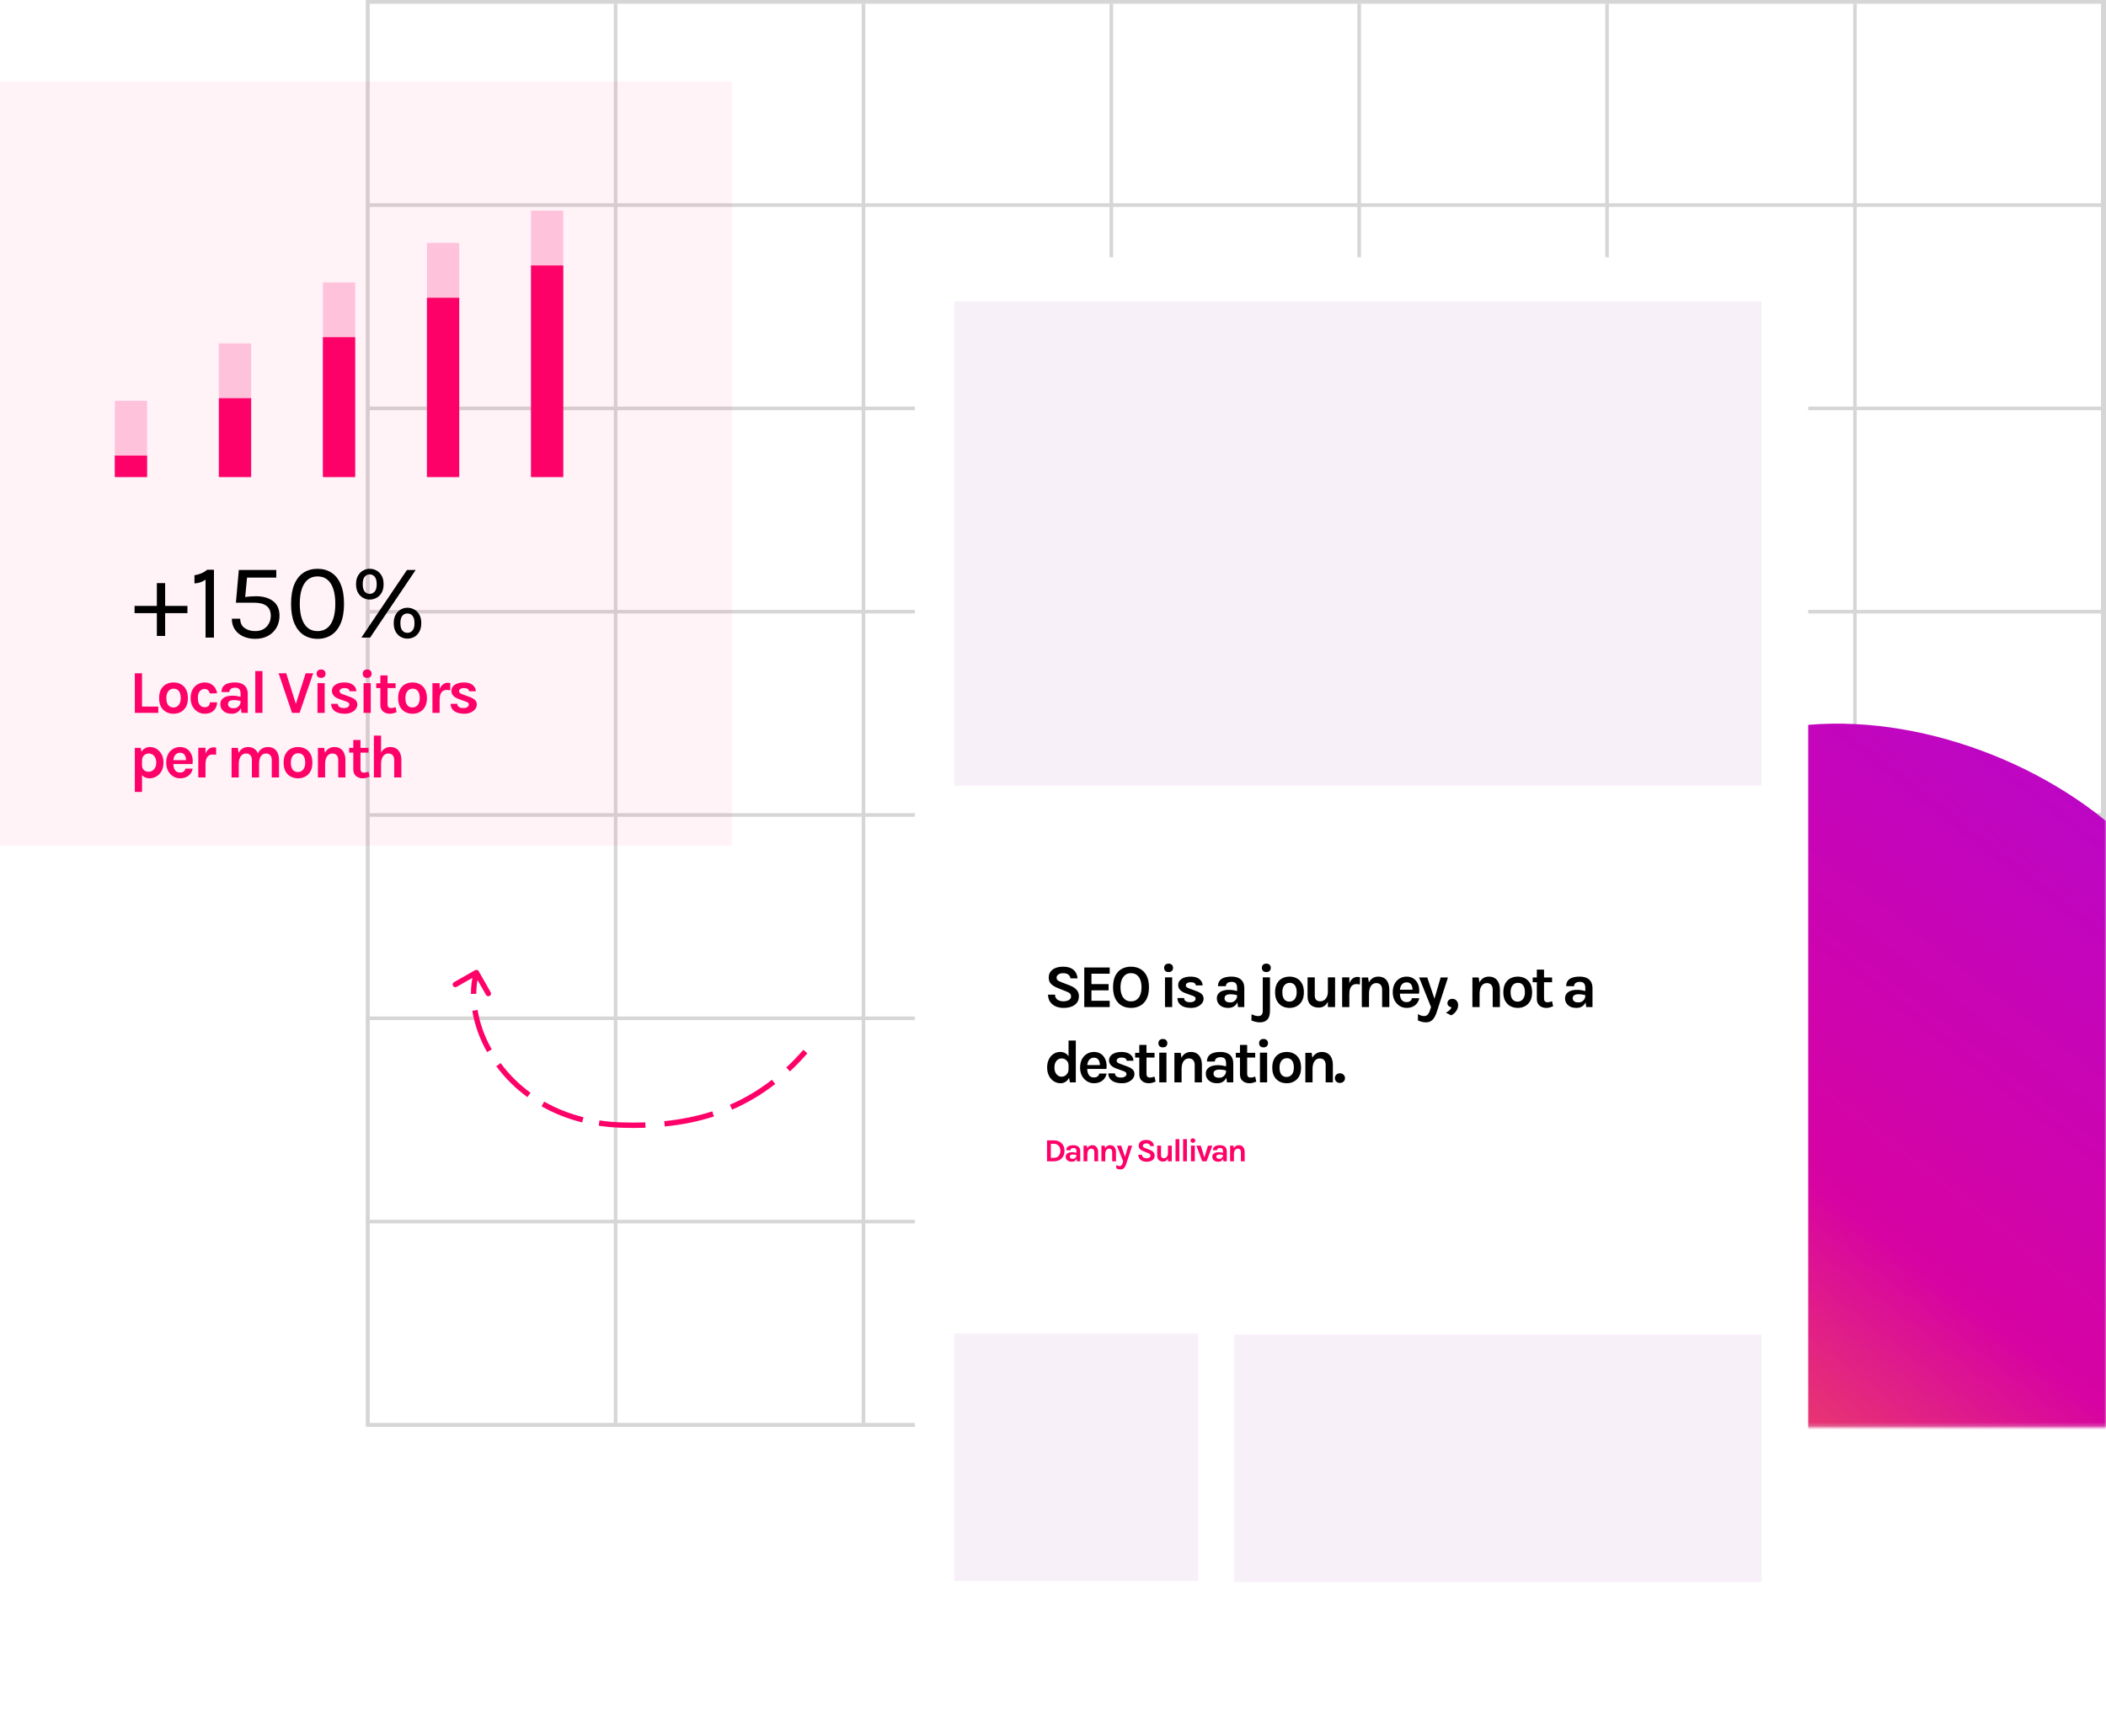 <svg xmlns="http://www.w3.org/2000/svg" width="587" height="484" viewBox="0 0 587 484" fill="none"><rect x="102.5" y="0.5" width="484" height="396.722" stroke="#D6D6D6"></rect><line x1="585.607" y1="0.5" x2="102" y2="0.5" stroke="#D6D6D6"></line><line x1="585.607" y1="57.171" x2="102" y2="57.17" stroke="#D6D6D6"></line><line x1="585.607" y1="113.841" x2="102" y2="113.841" stroke="#D6D6D6"></line><line x1="585.607" y1="170.512" x2="102" y2="170.512" stroke="#D6D6D6"></line><line x1="585.607" y1="227.182" x2="102" y2="227.182" stroke="#D6D6D6"></line><line x1="585.607" y1="283.853" x2="102" y2="283.853" stroke="#D6D6D6"></line><line x1="585.607" y1="340.523" x2="102" y2="340.523" stroke="#D6D6D6"></line><line x1="585.607" y1="397.194" x2="102" y2="397.194" stroke="#D6D6D6"></line><line x1="102.5" y1="1.028" x2="102.5" y2="396.694" stroke="#D6D6D6"></line><line x1="171.587" y1="1.028" x2="171.587" y2="396.694" stroke="#D6D6D6"></line><line x1="240.673" y1="1.028" x2="240.673" y2="396.694" stroke="#D6D6D6"></line><line x1="309.76" y1="1.028" x2="309.76" y2="396.694" stroke="#D6D6D6"></line><line x1="378.846" y1="1.028" x2="378.846" y2="396.694" stroke="#D6D6D6"></line><line x1="447.933" y1="1.028" x2="447.933" y2="396.694" stroke="#D6D6D6"></line><line x1="517.02" y1="1.028" x2="517.02" y2="396.694" stroke="#D6D6D6"></line><line x1="586.106" y1="1.028" x2="586.106" y2="396.694" stroke="#D6D6D6"></line><mask id="mask0_88_335" style="mask-type:alpha" maskUnits="userSpaceOnUse" x="102" y="0" width="485" height="398"><rect x="102" width="485" height="397.722" fill="black"></rect></mask><g mask="url(#mask0_88_335)"><path d="M634.012 327.143C644.418 361.597 661.142 399.864 642.478 415.82C623.812 431.496 569.76 425.14 526.369 426.26C483.158 427.521 450.789 436.4 427.034 428.7C403.278 421 388.315 396.582 367.777 370.87C346.881 345.156 320.412 318.149 326.473 297.639C332.715 277.271 371.307 263.26 405.732 245.169C440.156 227.077 470.234 205.044 504.1 202.046C538.147 199.188 576.159 215.227 597.39 238.706C618.621 262.186 623.428 292.829 634.012 327.143Z" fill="url(#paint0_linear_88_335)"></path></g><g filter="url(#filter0_d_88_335)"><rect x="255" y="71.722" width="249" height="382" rx="5" fill="white"></rect></g><rect x="266" y="371.722" width="68" height="69" fill="#F8F0F9"></rect><rect x="344" y="372" width="147" height="69" fill="#F8F0F9"></rect><rect x="266" y="84" width="225" height="135" fill="#F8F0F9"></rect><path d="M296.423 280.96C295.658 280.96 294.953 280.827 294.307 280.56C293.666 280.294 293.145 279.889 292.743 279.345C292.346 278.801 292.133 278.109 292.105 277.271H294.077C294.077 277.696 294.182 278.044 294.392 278.316C294.601 278.588 294.882 278.792 295.233 278.928C295.59 279.059 295.981 279.124 296.406 279.124C296.814 279.124 297.177 279.07 297.494 278.962C297.817 278.855 298.069 278.702 298.251 278.503C298.438 278.299 298.531 278.058 298.531 277.781C298.531 277.412 298.418 277.123 298.191 276.914C297.97 276.704 297.613 276.511 297.12 276.336L294.944 275.469C294.094 275.134 293.442 274.746 292.989 274.304C292.536 273.862 292.309 273.253 292.309 272.477C292.309 271.581 292.663 270.856 293.372 270.301C294.08 269.745 295.069 269.468 296.338 269.468C297.573 269.468 298.528 269.757 299.203 270.335C299.877 270.907 300.259 271.706 300.35 272.732H298.378C298.304 272.295 298.106 271.947 297.783 271.686C297.46 271.42 296.978 271.287 296.338 271.287C295.771 271.287 295.324 271.406 294.995 271.644C294.666 271.876 294.502 272.171 294.502 272.528C294.502 272.834 294.604 273.077 294.808 273.259C295.018 273.434 295.341 273.604 295.777 273.769L298.191 274.704C299.007 275.021 299.633 275.421 300.07 275.902C300.506 276.384 300.724 276.987 300.724 277.713C300.724 278.376 300.557 278.951 300.223 279.438C299.888 279.92 299.401 280.294 298.761 280.56C298.12 280.827 297.341 280.96 296.423 280.96ZM302.215 280.722V269.689H309.304V271.423H304.221V274.33H308.998V276.064H304.221V278.971H309.304V280.722H302.215ZM315.235 280.96C314.255 280.96 313.388 280.744 312.634 280.314C311.886 279.883 311.3 279.24 310.875 278.384C310.45 277.529 310.237 276.466 310.237 275.197C310.237 273.905 310.45 272.837 310.875 271.992C311.3 271.142 311.886 270.51 312.634 270.097C313.388 269.677 314.255 269.468 315.235 269.468C316.221 269.468 317.091 269.683 317.845 270.114C318.599 270.539 319.188 271.176 319.613 272.026C320.038 272.876 320.25 273.933 320.25 275.197C320.25 276.483 320.038 277.554 319.613 278.41C319.188 279.265 318.599 279.906 317.845 280.331C317.091 280.75 316.221 280.96 315.235 280.96ZM315.235 279.141C316.136 279.141 316.85 278.801 317.377 278.121C317.91 277.441 318.176 276.46 318.176 275.18C318.176 273.944 317.91 272.984 317.377 272.298C316.85 271.613 316.136 271.27 315.235 271.27C314.351 271.27 313.643 271.615 313.11 272.307C312.578 272.992 312.311 273.956 312.311 275.197C312.311 276.472 312.578 277.449 313.11 278.129C313.643 278.804 314.351 279.141 315.235 279.141ZM325.717 270.964C325.326 270.964 325.02 270.862 324.799 270.658C324.583 270.448 324.476 270.159 324.476 269.791C324.476 269.434 324.583 269.15 324.799 268.941C325.02 268.725 325.326 268.618 325.717 268.618C326.102 268.618 326.405 268.725 326.626 268.941C326.847 269.15 326.958 269.434 326.958 269.791C326.958 270.159 326.847 270.448 326.626 270.658C326.405 270.862 326.102 270.964 325.717 270.964ZM324.714 280.722V272.443H326.72V280.722H324.714ZM332.009 280.96C331.215 280.96 330.533 280.852 329.96 280.637C329.394 280.416 328.957 280.101 328.651 279.693C328.345 279.28 328.189 278.784 328.184 278.206H330.037C330.054 278.614 330.215 278.911 330.521 279.098C330.827 279.285 331.244 279.379 331.771 279.379C332.06 279.379 332.315 279.336 332.536 279.251C332.762 279.166 332.938 279.05 333.063 278.903C333.187 278.755 333.25 278.591 333.25 278.41C333.25 278.177 333.165 277.996 332.995 277.866C332.83 277.73 332.564 277.605 332.196 277.492L330.394 276.846C329.748 276.613 329.252 276.307 328.906 275.928C328.561 275.548 328.388 275.095 328.388 274.568C328.388 273.871 328.702 273.31 329.331 272.885C329.966 272.454 330.813 272.239 331.873 272.239C332.927 272.239 333.74 272.471 334.312 272.936C334.89 273.395 335.188 273.978 335.205 274.687H333.318C333.289 274.415 333.159 274.199 332.927 274.041C332.694 273.882 332.343 273.803 331.873 273.803C331.448 273.803 331.113 273.891 330.87 274.066C330.632 274.236 330.513 274.437 330.513 274.67C330.513 275.061 330.847 275.355 331.516 275.554L333.471 276.285C334.105 276.5 334.598 276.778 334.95 277.118C335.301 277.458 335.477 277.888 335.477 278.41C335.477 278.846 335.329 279.26 335.035 279.651C334.746 280.036 334.341 280.351 333.819 280.594C333.298 280.838 332.694 280.96 332.009 280.96ZM345.069 280.722L344.814 278.716V275.401C344.814 274.823 344.695 274.395 344.457 274.117C344.225 273.84 343.828 273.701 343.267 273.701C342.944 273.701 342.664 273.749 342.426 273.845C342.188 273.942 342.004 274.08 341.873 274.262C341.749 274.437 341.686 274.653 341.686 274.908H339.493C339.493 274.284 339.644 273.777 339.944 273.386C340.244 272.99 340.675 272.701 341.236 272.519C341.803 272.332 342.48 272.239 343.267 272.239C343.981 272.239 344.605 272.355 345.137 272.587C345.67 272.814 346.084 273.165 346.378 273.641C346.673 274.117 346.82 274.726 346.82 275.469V280.722H345.069ZM342.366 280.96C341.658 280.96 341.066 280.838 340.59 280.594C340.12 280.345 339.765 280.019 339.527 279.617C339.289 279.214 339.17 278.778 339.17 278.308C339.17 277.786 339.306 277.35 339.578 276.999C339.856 276.642 340.247 276.375 340.751 276.2C341.256 276.018 341.851 275.928 342.536 275.928C342.984 275.928 343.406 275.962 343.803 276.03C344.205 276.098 344.605 276.188 345.001 276.302V277.475C344.69 277.373 344.35 277.293 343.981 277.237C343.613 277.18 343.267 277.152 342.944 277.152C342.468 277.152 342.077 277.24 341.771 277.415C341.465 277.591 341.312 277.888 341.312 278.308C341.312 278.614 341.437 278.877 341.686 279.098C341.936 279.319 342.332 279.43 342.876 279.43C343.29 279.43 343.641 279.339 343.93 279.158C344.219 278.976 344.438 278.75 344.585 278.478C344.738 278.206 344.814 277.934 344.814 277.662H345.29C345.29 278.257 345.18 278.806 344.959 279.311C344.738 279.809 344.409 280.209 343.973 280.509C343.542 280.81 343.007 280.96 342.366 280.96ZM352.956 270.964C352.576 270.964 352.273 270.862 352.046 270.658C351.825 270.448 351.715 270.159 351.715 269.791C351.715 269.434 351.825 269.15 352.046 268.941C352.273 268.725 352.576 268.618 352.956 268.618C353.341 268.618 353.644 268.725 353.865 268.941C354.086 269.15 354.197 269.434 354.197 269.791C354.197 270.159 354.086 270.448 353.865 270.658C353.644 270.862 353.341 270.964 352.956 270.964ZM351.188 284.989C350.746 284.989 350.338 284.941 349.964 284.844C349.584 284.748 349.199 284.62 348.808 284.462L348.842 282.728C349.131 282.869 349.437 282.988 349.76 283.085C350.077 283.187 350.389 283.238 350.695 283.238C351.108 283.238 351.423 283.119 351.638 282.881C351.859 282.643 351.97 282.24 351.97 281.674V272.443H353.976V281.708C353.976 282.886 353.729 283.728 353.236 284.232C352.749 284.737 352.066 284.989 351.188 284.989ZM359.432 280.96C358.678 280.96 357.995 280.798 357.383 280.475C356.777 280.152 356.295 279.671 355.938 279.03C355.581 278.384 355.403 277.577 355.403 276.608C355.403 275.622 355.581 274.806 355.938 274.16C356.295 273.514 356.777 273.032 357.383 272.715C357.995 272.397 358.678 272.239 359.432 272.239C360.174 272.239 360.846 272.397 361.446 272.715C362.053 273.032 362.534 273.514 362.891 274.16C363.248 274.806 363.427 275.622 363.427 276.608C363.427 277.577 363.248 278.384 362.891 279.03C362.534 279.671 362.053 280.152 361.446 280.475C360.846 280.798 360.174 280.96 359.432 280.96ZM359.364 279.209C359.761 279.209 360.112 279.112 360.418 278.92C360.73 278.721 360.973 278.43 361.149 278.044C361.33 277.659 361.421 277.18 361.421 276.608C361.421 275.735 361.248 275.078 360.902 274.636C360.562 274.194 360.095 273.973 359.5 273.973C359.098 273.973 358.741 274.072 358.429 274.27C358.117 274.463 357.871 274.755 357.689 275.146C357.514 275.537 357.426 276.024 357.426 276.608C357.426 277.469 357.599 278.118 357.944 278.554C358.296 278.991 358.769 279.209 359.364 279.209ZM370.115 272.443H372.121V280.722H370.115V272.443ZM364.454 272.443H366.46V277.509C366.46 278.047 366.593 278.452 366.859 278.724C367.126 278.991 367.491 279.124 367.956 279.124C368.352 279.124 368.712 279.022 369.035 278.818C369.364 278.608 369.625 278.302 369.817 277.9C370.016 277.492 370.115 276.987 370.115 276.387H370.659C370.659 277.395 370.528 278.231 370.268 278.894C370.007 279.557 369.647 280.053 369.188 280.382C368.729 280.71 368.199 280.875 367.599 280.875C367.009 280.875 366.477 280.77 366.001 280.56C365.525 280.351 365.148 280.013 364.87 279.549C364.593 279.084 364.454 278.472 364.454 277.713V272.443ZM374.092 280.722V272.443H376.098V280.722H374.092ZM375.605 277.101C375.605 276.018 375.727 275.123 375.971 274.415C376.214 273.706 376.54 273.182 376.948 272.842C377.362 272.497 377.821 272.324 378.325 272.324C378.461 272.324 378.589 272.332 378.708 272.349C378.832 272.366 378.954 272.392 379.073 272.426L379.039 274.432C378.892 274.398 378.733 274.369 378.563 274.347C378.393 274.324 378.24 274.313 378.104 274.313C377.662 274.313 377.291 274.42 376.991 274.636C376.696 274.845 376.472 275.157 376.319 275.571C376.172 275.984 376.098 276.494 376.098 277.101H375.605ZM385.237 280.722V275.894C385.237 275.282 385.09 274.82 384.795 274.508C384.5 274.197 384.115 274.041 383.639 274.041C383.237 274.041 382.88 274.151 382.568 274.372C382.262 274.593 382.021 274.928 381.845 275.375C381.67 275.817 381.582 276.37 381.582 277.033H380.919C380.919 275.962 381.052 275.072 381.318 274.364C381.585 273.65 381.962 273.117 382.449 272.766C382.936 272.414 383.509 272.239 384.166 272.239C384.846 272.239 385.413 272.392 385.866 272.698C386.325 272.998 386.668 273.423 386.894 273.973C387.127 274.522 387.243 275.163 387.243 275.894V280.722H385.237ZM379.576 280.722V272.477H381.327L381.582 274.109V280.722H379.576ZM392.055 280.96C391.352 280.96 390.709 280.778 390.125 280.416C389.541 280.053 389.074 279.546 388.723 278.894C388.371 278.237 388.196 277.469 388.196 276.591C388.196 275.684 388.368 274.905 388.714 274.253C389.065 273.602 389.533 273.103 390.117 272.757C390.7 272.412 391.346 272.239 392.055 272.239C392.712 272.239 393.279 272.372 393.755 272.638C394.236 272.899 394.622 273.256 394.911 273.709C395.205 274.157 395.404 274.664 395.506 275.231C395.608 275.797 395.613 276.381 395.523 276.982H389.794V275.894H394.103L393.712 276.149C393.729 275.882 393.715 275.613 393.67 275.341C393.63 275.069 393.551 274.82 393.432 274.593C393.313 274.367 393.143 274.185 392.922 274.049C392.706 273.908 392.429 273.837 392.089 273.837C391.681 273.837 391.335 273.939 391.052 274.143C390.768 274.347 390.553 274.624 390.406 274.976C390.258 275.327 390.185 275.724 390.185 276.166V276.965C390.185 277.429 390.253 277.84 390.389 278.197C390.53 278.554 390.737 278.835 391.009 279.039C391.287 279.243 391.635 279.345 392.055 279.345C392.446 279.345 392.774 279.254 393.041 279.073C393.307 278.891 393.477 278.619 393.551 278.257H395.574C395.489 278.789 395.287 279.26 394.97 279.668C394.658 280.07 394.253 280.387 393.755 280.62C393.256 280.846 392.689 280.96 392.055 280.96ZM395.544 272.477H397.822L400.015 278.971H399.658L401.545 272.477H403.585L400.423 282.218C400.1 283.192 399.701 283.898 399.225 284.334C398.754 284.771 398.179 284.989 397.499 284.989C397.108 284.989 396.726 284.943 396.352 284.853C395.983 284.768 395.607 284.632 395.221 284.445V282.677C395.533 282.869 395.833 283.011 396.122 283.102C396.417 283.192 396.712 283.238 397.006 283.238C397.273 283.238 397.505 283.164 397.703 283.017C397.907 282.875 398.083 282.674 398.23 282.413C398.378 282.158 398.502 281.861 398.604 281.521L398.859 280.722L395.544 272.477ZM404.485 283.034L403.006 282.286C403.38 282.099 403.711 281.883 404 281.64C404.289 281.396 404.479 281.118 404.57 280.807C404.258 280.744 403.989 280.614 403.762 280.416C403.541 280.217 403.431 279.957 403.431 279.634C403.431 279.294 403.561 279.008 403.822 278.775C404.082 278.543 404.411 278.427 404.808 278.427C405.312 278.427 405.706 278.602 405.989 278.954C406.278 279.305 406.423 279.722 406.423 280.203C406.423 280.753 406.25 281.286 405.904 281.801C405.559 282.323 405.085 282.733 404.485 283.034ZM416.059 280.722V275.894C416.059 275.282 415.912 274.82 415.617 274.508C415.323 274.197 414.937 274.041 414.461 274.041C414.059 274.041 413.702 274.151 413.39 274.372C413.084 274.593 412.843 274.928 412.668 275.375C412.492 275.817 412.404 276.37 412.404 277.033H411.741C411.741 275.962 411.874 275.072 412.141 274.364C412.407 273.65 412.784 273.117 413.271 272.766C413.759 272.414 414.331 272.239 414.988 272.239C415.668 272.239 416.235 272.392 416.688 272.698C417.147 272.998 417.49 273.423 417.717 273.973C417.949 274.522 418.065 275.163 418.065 275.894V280.722H416.059ZM410.398 280.722V272.477H412.149L412.404 274.109V280.722H410.398ZM423.047 280.96C422.293 280.96 421.611 280.798 420.999 280.475C420.392 280.152 419.911 279.671 419.554 279.03C419.197 278.384 419.018 277.577 419.018 276.608C419.018 275.622 419.197 274.806 419.554 274.16C419.911 273.514 420.392 273.032 420.999 272.715C421.611 272.397 422.293 272.239 423.047 272.239C423.789 272.239 424.461 272.397 425.062 272.715C425.668 273.032 426.15 273.514 426.507 274.16C426.864 274.806 427.042 275.622 427.042 276.608C427.042 277.577 426.864 278.384 426.507 279.03C426.15 279.671 425.668 280.152 425.062 280.475C424.461 280.798 423.789 280.96 423.047 280.96ZM422.979 279.209C423.376 279.209 423.727 279.112 424.033 278.92C424.345 278.721 424.588 278.43 424.764 278.044C424.945 277.659 425.036 277.18 425.036 276.608C425.036 275.735 424.863 275.078 424.518 274.636C424.178 274.194 423.71 273.973 423.115 273.973C422.713 273.973 422.356 274.072 422.044 274.27C421.732 274.463 421.486 274.755 421.305 275.146C421.129 275.537 421.041 276.024 421.041 276.608C421.041 277.469 421.214 278.118 421.56 278.554C421.911 278.991 422.384 279.209 422.979 279.209ZM431.027 280.96C430.54 280.96 430.092 280.869 429.684 280.688C429.282 280.506 428.959 280.229 428.715 279.855C428.477 279.481 428.358 279.005 428.358 278.427V270.284H430.364V278.359C430.364 279.039 430.687 279.379 431.333 279.379C431.531 279.379 431.73 279.356 431.928 279.311C432.126 279.265 432.353 279.197 432.608 279.107L432.897 280.518C432.58 280.642 432.271 280.747 431.971 280.832C431.67 280.917 431.356 280.96 431.027 280.96ZM427.202 273.803V272.477H432.608V273.803H427.202ZM442.119 280.722L441.864 278.716V275.401C441.864 274.823 441.745 274.395 441.507 274.117C441.275 273.84 440.878 273.701 440.317 273.701C439.994 273.701 439.713 273.749 439.475 273.845C439.237 273.942 439.053 274.08 438.923 274.262C438.798 274.437 438.736 274.653 438.736 274.908H436.543C436.543 274.284 436.693 273.777 436.993 273.386C437.294 272.99 437.724 272.701 438.285 272.519C438.852 272.332 439.529 272.239 440.317 272.239C441.031 272.239 441.654 272.355 442.187 272.587C442.72 272.814 443.133 273.165 443.428 273.641C443.723 274.117 443.87 274.726 443.87 275.469V280.722H442.119ZM439.416 280.96C438.708 280.96 438.115 280.838 437.639 280.594C437.169 280.345 436.815 280.019 436.577 279.617C436.339 279.214 436.22 278.778 436.22 278.308C436.22 277.786 436.356 277.35 436.628 276.999C436.906 276.642 437.297 276.375 437.801 276.2C438.305 276.018 438.9 275.928 439.586 275.928C440.034 275.928 440.456 275.962 440.852 276.03C441.255 276.098 441.654 276.188 442.051 276.302V277.475C441.739 277.373 441.399 277.293 441.031 277.237C440.663 277.18 440.317 277.152 439.994 277.152C439.518 277.152 439.127 277.24 438.821 277.415C438.515 277.591 438.362 277.888 438.362 278.308C438.362 278.614 438.487 278.877 438.736 279.098C438.985 279.319 439.382 279.43 439.926 279.43C440.34 279.43 440.691 279.339 440.98 279.158C441.269 278.976 441.487 278.75 441.634 278.478C441.787 278.206 441.864 277.934 441.864 277.662H442.34C442.34 278.257 442.229 278.806 442.008 279.311C441.787 279.809 441.459 280.209 441.022 280.509C440.592 280.81 440.056 280.96 439.416 280.96ZM295.624 301.96C294.933 301.96 294.301 301.778 293.729 301.416C293.162 301.047 292.709 300.535 292.369 299.877C292.034 299.214 291.867 298.441 291.867 297.557C291.867 296.684 292.029 295.925 292.352 295.279C292.68 294.627 293.117 294.126 293.661 293.774C294.21 293.417 294.819 293.239 295.488 293.239C296.1 293.239 296.63 293.386 297.078 293.681C297.525 293.97 297.868 294.4 298.106 294.973C298.344 295.545 298.463 296.248 298.463 297.081H297.834C297.834 296.65 297.746 296.285 297.571 295.984C297.395 295.678 297.163 295.446 296.874 295.287C296.59 295.123 296.281 295.041 295.947 295.041C295.545 295.041 295.188 295.146 294.876 295.355C294.57 295.565 294.329 295.86 294.154 296.239C293.978 296.613 293.89 297.052 293.89 297.557C293.89 298.078 293.978 298.531 294.154 298.917C294.329 299.302 294.57 299.602 294.876 299.818C295.188 300.033 295.539 300.141 295.93 300.141C296.247 300.141 296.551 300.056 296.84 299.886C297.134 299.71 297.372 299.466 297.554 299.155C297.741 298.843 297.834 298.48 297.834 298.067H298.463C298.463 298.934 298.333 299.656 298.072 300.234C297.817 300.807 297.474 301.237 297.044 301.526C296.613 301.815 296.14 301.96 295.624 301.96ZM298.208 301.722L297.834 299.682V290.06H299.857V301.722H298.208ZM304.91 301.96C304.208 301.96 303.565 301.778 302.981 301.416C302.397 301.053 301.93 300.546 301.578 299.894C301.227 299.237 301.051 298.469 301.051 297.591C301.051 296.684 301.224 295.905 301.57 295.253C301.921 294.602 302.389 294.103 302.972 293.757C303.556 293.412 304.202 293.239 304.91 293.239C305.568 293.239 306.134 293.372 306.61 293.638C307.092 293.899 307.477 294.256 307.766 294.709C308.061 295.157 308.259 295.664 308.361 296.231C308.463 296.797 308.469 297.381 308.378 297.982H302.649V296.894H306.959L306.568 297.149C306.585 296.882 306.571 296.613 306.525 296.341C306.486 296.069 306.406 295.82 306.287 295.593C306.168 295.367 305.998 295.185 305.777 295.049C305.562 294.908 305.284 294.837 304.944 294.837C304.536 294.837 304.191 294.939 303.907 295.143C303.624 295.347 303.409 295.624 303.261 295.976C303.114 296.327 303.04 296.724 303.04 297.166V297.965C303.04 298.429 303.108 298.84 303.244 299.197C303.386 299.554 303.593 299.835 303.865 300.039C304.143 300.243 304.491 300.345 304.91 300.345C305.301 300.345 305.63 300.254 305.896 300.073C306.163 299.891 306.333 299.619 306.406 299.257H308.429C308.344 299.789 308.143 300.26 307.826 300.668C307.514 301.07 307.109 301.387 306.61 301.62C306.112 301.846 305.545 301.96 304.91 301.96ZM312.735 301.96C311.942 301.96 311.259 301.852 310.687 301.637C310.12 301.416 309.684 301.101 309.378 300.693C309.072 300.28 308.916 299.784 308.91 299.206H310.763C310.78 299.614 310.942 299.911 311.248 300.098C311.554 300.285 311.97 300.379 312.497 300.379C312.786 300.379 313.041 300.336 313.262 300.251C313.489 300.166 313.664 300.05 313.789 299.903C313.914 299.755 313.976 299.591 313.976 299.41C313.976 299.177 313.891 298.996 313.721 298.866C313.557 298.73 313.29 298.605 312.922 298.492L311.12 297.846C310.474 297.613 309.978 297.307 309.633 296.928C309.287 296.548 309.114 296.095 309.114 295.568C309.114 294.871 309.429 294.31 310.058 293.885C310.692 293.454 311.539 293.239 312.599 293.239C313.653 293.239 314.466 293.471 315.039 293.936C315.617 294.395 315.914 294.978 315.931 295.687H314.044C314.016 295.415 313.885 295.199 313.653 295.041C313.421 294.882 313.069 294.803 312.599 294.803C312.174 294.803 311.84 294.891 311.596 295.066C311.358 295.236 311.239 295.437 311.239 295.67C311.239 296.061 311.573 296.355 312.242 296.554L314.197 297.285C314.832 297.5 315.325 297.778 315.676 298.118C316.027 298.458 316.203 298.888 316.203 299.41C316.203 299.846 316.056 300.26 315.761 300.651C315.472 301.036 315.067 301.351 314.546 301.594C314.024 301.838 313.421 301.96 312.735 301.96ZM320.221 301.96C319.734 301.96 319.286 301.869 318.878 301.688C318.476 301.506 318.153 301.229 317.909 300.855C317.671 300.481 317.552 300.005 317.552 299.427V291.284H319.558V299.359C319.558 300.039 319.881 300.379 320.527 300.379C320.725 300.379 320.924 300.356 321.122 300.311C321.32 300.265 321.547 300.197 321.802 300.107L322.091 301.518C321.774 301.642 321.465 301.747 321.164 301.832C320.864 301.917 320.55 301.96 320.221 301.96ZM316.396 294.803V293.477H321.802V294.803H316.396ZM324.123 291.964C323.732 291.964 323.426 291.862 323.205 291.658C322.99 291.448 322.882 291.159 322.882 290.791C322.882 290.434 322.99 290.15 323.205 289.941C323.426 289.725 323.732 289.618 324.123 289.618C324.508 289.618 324.811 289.725 325.032 289.941C325.253 290.15 325.364 290.434 325.364 290.791C325.364 291.159 325.253 291.448 325.032 291.658C324.811 291.862 324.508 291.964 324.123 291.964ZM323.12 301.722V293.443H325.126V301.722H323.12ZM332.999 301.722V296.894C332.999 296.282 332.852 295.82 332.557 295.508C332.262 295.197 331.877 295.041 331.401 295.041C330.999 295.041 330.642 295.151 330.33 295.372C330.024 295.593 329.783 295.928 329.608 296.375C329.432 296.817 329.344 297.37 329.344 298.033H328.681C328.681 296.962 328.814 296.072 329.081 295.364C329.347 294.65 329.724 294.117 330.211 293.766C330.698 293.414 331.271 293.239 331.928 293.239C332.608 293.239 333.175 293.392 333.628 293.698C334.087 293.998 334.43 294.423 334.657 294.973C334.889 295.522 335.005 296.163 335.005 296.894V301.722H332.999ZM327.338 301.722V293.477H329.089L329.344 295.109V301.722H327.338ZM341.993 301.722L341.738 299.716V296.401C341.738 295.823 341.619 295.395 341.381 295.117C341.148 294.84 340.752 294.701 340.191 294.701C339.868 294.701 339.587 294.749 339.349 294.845C339.111 294.942 338.927 295.08 338.797 295.262C338.672 295.437 338.61 295.653 338.61 295.908H336.417C336.417 295.284 336.567 294.777 336.867 294.386C337.168 293.99 337.598 293.701 338.159 293.519C338.726 293.332 339.403 293.239 340.191 293.239C340.905 293.239 341.528 293.355 342.061 293.587C342.593 293.814 343.007 294.165 343.302 294.641C343.596 295.117 343.744 295.726 343.744 296.469V301.722H341.993ZM339.29 301.96C338.581 301.96 337.989 301.838 337.513 301.594C337.043 301.345 336.689 301.019 336.451 300.617C336.213 300.214 336.094 299.778 336.094 299.308C336.094 298.786 336.23 298.35 336.502 297.999C336.779 297.642 337.17 297.375 337.675 297.2C338.179 297.018 338.774 296.928 339.46 296.928C339.907 296.928 340.33 296.962 340.726 297.03C341.129 297.098 341.528 297.188 341.925 297.302V298.475C341.613 298.373 341.273 298.293 340.905 298.237C340.536 298.18 340.191 298.152 339.868 298.152C339.392 298.152 339.001 298.24 338.695 298.415C338.389 298.591 338.236 298.888 338.236 299.308C338.236 299.614 338.36 299.877 338.61 300.098C338.859 300.319 339.256 300.43 339.8 300.43C340.213 300.43 340.565 300.339 340.854 300.158C341.143 299.976 341.361 299.75 341.508 299.478C341.661 299.206 341.738 298.934 341.738 298.662H342.214C342.214 299.257 342.103 299.806 341.882 300.311C341.661 300.809 341.333 301.209 340.896 301.509C340.466 301.81 339.93 301.96 339.29 301.96ZM348.282 301.96C347.795 301.96 347.347 301.869 346.939 301.688C346.537 301.506 346.214 301.229 345.97 300.855C345.732 300.481 345.613 300.005 345.613 299.427V291.284H347.619V299.359C347.619 300.039 347.942 300.379 348.588 300.379C348.786 300.379 348.985 300.356 349.183 300.311C349.381 300.265 349.608 300.197 349.863 300.107L350.152 301.518C349.835 301.642 349.526 301.747 349.226 301.832C348.925 301.917 348.611 301.96 348.282 301.96ZM344.457 294.803V293.477H349.863V294.803H344.457ZM352.184 291.964C351.793 291.964 351.487 291.862 351.266 291.658C351.051 291.448 350.943 291.159 350.943 290.791C350.943 290.434 351.051 290.15 351.266 289.941C351.487 289.725 351.793 289.618 352.184 289.618C352.57 289.618 352.873 289.725 353.094 289.941C353.315 290.15 353.425 290.434 353.425 290.791C353.425 291.159 353.315 291.448 353.094 291.658C352.873 291.862 352.57 291.964 352.184 291.964ZM351.181 301.722V293.443H353.187V301.722H351.181ZM358.646 301.96C357.893 301.96 357.21 301.798 356.598 301.475C355.991 301.152 355.51 300.671 355.153 300.03C354.796 299.384 354.617 298.577 354.617 297.608C354.617 296.622 354.796 295.806 355.153 295.16C355.51 294.514 355.991 294.032 356.598 293.715C357.21 293.397 357.893 293.239 358.646 293.239C359.389 293.239 360.06 293.397 360.661 293.715C361.267 294.032 361.749 294.514 362.106 295.16C362.463 295.806 362.641 296.622 362.641 297.608C362.641 298.577 362.463 299.384 362.106 300.03C361.749 300.671 361.267 301.152 360.661 301.475C360.06 301.798 359.389 301.96 358.646 301.96ZM358.578 300.209C358.975 300.209 359.326 300.112 359.632 299.92C359.944 299.721 360.188 299.43 360.363 299.044C360.545 298.659 360.635 298.18 360.635 297.608C360.635 296.735 360.462 296.078 360.117 295.636C359.777 295.194 359.309 294.973 358.714 294.973C358.312 294.973 357.955 295.072 357.643 295.27C357.332 295.463 357.085 295.755 356.904 296.146C356.728 296.537 356.64 297.024 356.64 297.608C356.64 298.469 356.813 299.118 357.159 299.554C357.51 299.991 357.983 300.209 358.578 300.209ZM369.499 301.722V296.894C369.499 296.282 369.352 295.82 369.057 295.508C368.763 295.197 368.377 295.041 367.901 295.041C367.499 295.041 367.142 295.151 366.83 295.372C366.524 295.593 366.283 295.928 366.108 296.375C365.932 296.817 365.844 297.37 365.844 298.033H365.181C365.181 296.962 365.314 296.072 365.581 295.364C365.847 294.65 366.224 294.117 366.711 293.766C367.199 293.414 367.771 293.239 368.428 293.239C369.108 293.239 369.675 293.392 370.128 293.698C370.587 293.998 370.93 294.423 371.157 294.973C371.389 295.522 371.505 296.163 371.505 296.894V301.722H369.499ZM363.838 301.722V293.477H365.589L365.844 295.109V301.722H363.838ZM372.067 300.549C372.067 300.163 372.197 299.84 372.458 299.58C372.719 299.319 373.053 299.189 373.461 299.189C373.869 299.189 374.209 299.319 374.481 299.58C374.753 299.84 374.889 300.163 374.889 300.549C374.889 300.928 374.753 301.246 374.481 301.501C374.209 301.75 373.869 301.875 373.461 301.875C373.053 301.875 372.719 301.747 372.458 301.492C372.197 301.237 372.067 300.923 372.067 300.549Z" fill="black"></path><path d="M291.837 317.881H293.727C294.321 317.881 294.842 318.001 295.289 318.241C295.736 318.478 296.084 318.815 296.333 319.253C296.582 319.691 296.706 320.209 296.706 320.806C296.706 321.397 296.582 321.911 296.333 322.349C296.084 322.784 295.736 323.122 295.289 323.362C294.842 323.602 294.321 323.722 293.727 323.722H291.837V317.881ZM292.899 318.844V322.768H293.727C294.105 322.768 294.431 322.682 294.704 322.511C294.98 322.34 295.191 322.108 295.338 321.814C295.488 321.517 295.563 321.181 295.563 320.806C295.563 320.425 295.488 320.087 295.338 319.793C295.191 319.499 294.98 319.268 294.704 319.1C294.431 318.929 294.105 318.844 293.727 318.844H292.899ZM300.167 323.722L300.032 322.66V320.905C300.032 320.599 299.969 320.372 299.843 320.225C299.72 320.078 299.51 320.005 299.213 320.005C299.042 320.005 298.893 320.03 298.767 320.081C298.641 320.132 298.544 320.206 298.475 320.302C298.409 320.395 298.376 320.509 298.376 320.644H297.215C297.215 320.314 297.294 320.045 297.453 319.838C297.612 319.628 297.84 319.475 298.137 319.379C298.437 319.28 298.796 319.231 299.213 319.231C299.591 319.231 299.921 319.292 300.203 319.415C300.485 319.535 300.704 319.721 300.86 319.973C301.016 320.225 301.094 320.548 301.094 320.941V323.722H300.167ZM298.736 323.848C298.361 323.848 298.047 323.783 297.795 323.654C297.546 323.522 297.359 323.35 297.233 323.137C297.107 322.924 297.044 322.693 297.044 322.444C297.044 322.168 297.116 321.937 297.26 321.751C297.407 321.562 297.614 321.421 297.881 321.328C298.148 321.232 298.463 321.184 298.826 321.184C299.063 321.184 299.286 321.202 299.496 321.238C299.709 321.274 299.921 321.322 300.131 321.382V322.003C299.966 321.949 299.786 321.907 299.591 321.877C299.396 321.847 299.213 321.832 299.042 321.832C298.79 321.832 298.583 321.878 298.421 321.971C298.259 322.064 298.178 322.222 298.178 322.444C298.178 322.606 298.244 322.745 298.376 322.862C298.508 322.979 298.718 323.038 299.006 323.038C299.225 323.038 299.411 322.99 299.564 322.894C299.717 322.798 299.832 322.678 299.91 322.534C299.991 322.39 300.032 322.246 300.032 322.102H300.284C300.284 322.417 300.225 322.708 300.108 322.975C299.991 323.239 299.817 323.45 299.586 323.609C299.358 323.768 299.075 323.848 298.736 323.848ZM305.017 323.722V321.166C305.017 320.842 304.939 320.597 304.783 320.432C304.627 320.267 304.423 320.185 304.171 320.185C303.958 320.185 303.769 320.243 303.604 320.36C303.442 320.477 303.315 320.654 303.222 320.891C303.129 321.125 303.082 321.418 303.082 321.769H302.731C302.731 321.202 302.802 320.731 302.943 320.356C303.084 319.978 303.283 319.696 303.541 319.51C303.799 319.324 304.102 319.231 304.45 319.231C304.81 319.231 305.11 319.312 305.35 319.474C305.593 319.633 305.775 319.858 305.895 320.149C306.018 320.44 306.079 320.779 306.079 321.166V323.722H305.017ZM302.02 323.722V319.357H302.947L303.082 320.221V323.722H302.02ZM309.995 323.722V321.166C309.995 320.842 309.917 320.597 309.761 320.432C309.605 320.267 309.401 320.185 309.149 320.185C308.936 320.185 308.747 320.243 308.582 320.36C308.42 320.477 308.292 320.654 308.199 320.891C308.106 321.125 308.06 321.418 308.06 321.769H307.709C307.709 321.202 307.779 320.731 307.92 320.356C308.061 319.978 308.261 319.696 308.519 319.51C308.777 319.324 309.08 319.231 309.428 319.231C309.788 319.231 310.088 319.312 310.328 319.474C310.571 319.633 310.752 319.858 310.872 320.149C310.995 320.44 311.057 320.779 311.057 321.166V323.722H309.995ZM306.998 323.722V319.357H307.925L308.06 320.221V323.722H306.998ZM311.309 319.357H312.515L313.676 322.795H313.487L314.486 319.357H315.566L313.892 324.514C313.721 325.03 313.51 325.403 313.258 325.634C313.009 325.865 312.704 325.981 312.344 325.981C312.137 325.981 311.935 325.957 311.737 325.909C311.542 325.864 311.342 325.792 311.138 325.693V324.757C311.303 324.859 311.462 324.934 311.615 324.982C311.771 325.03 311.927 325.054 312.083 325.054C312.224 325.054 312.347 325.015 312.452 324.937C312.56 324.862 312.653 324.755 312.731 324.617C312.809 324.482 312.875 324.325 312.929 324.145L313.064 323.722L311.309 319.357ZM319.561 323.848C319.156 323.848 318.782 323.777 318.44 323.636C318.101 323.495 317.825 323.281 317.612 322.993C317.402 322.705 317.29 322.339 317.275 321.895H318.319C318.319 322.12 318.374 322.304 318.485 322.448C318.596 322.592 318.745 322.7 318.931 322.772C319.12 322.841 319.327 322.876 319.552 322.876C319.768 322.876 319.96 322.847 320.128 322.79C320.299 322.733 320.432 322.652 320.528 322.547C320.627 322.439 320.677 322.312 320.677 322.165C320.677 321.97 320.617 321.817 320.497 321.706C320.38 321.595 320.191 321.493 319.93 321.4L318.778 320.941C318.328 320.764 317.983 320.558 317.743 320.324C317.503 320.09 317.383 319.768 317.383 319.357C317.383 318.883 317.57 318.499 317.945 318.205C318.32 317.911 318.844 317.764 319.516 317.764C320.17 317.764 320.675 317.917 321.032 318.223C321.389 318.526 321.592 318.949 321.64 319.492H320.596C320.557 319.261 320.452 319.076 320.281 318.938C320.11 318.797 319.855 318.727 319.516 318.727C319.216 318.727 318.979 318.79 318.805 318.916C318.631 319.039 318.544 319.195 318.544 319.384C318.544 319.546 318.598 319.675 318.706 319.771C318.817 319.864 318.988 319.954 319.219 320.041L320.497 320.536C320.929 320.704 321.26 320.915 321.491 321.17C321.722 321.425 321.838 321.745 321.838 322.129C321.838 322.48 321.749 322.784 321.572 323.042C321.395 323.297 321.137 323.495 320.798 323.636C320.459 323.777 320.047 323.848 319.561 323.848ZM325.543 319.339H326.605V323.722H325.543V319.339ZM322.546 319.339H323.608V322.021C323.608 322.306 323.678 322.52 323.819 322.664C323.96 322.805 324.154 322.876 324.4 322.876C324.61 322.876 324.8 322.822 324.971 322.714C325.145 322.603 325.283 322.441 325.385 322.228C325.49 322.012 325.543 321.745 325.543 321.427H325.831C325.831 321.961 325.762 322.403 325.624 322.754C325.486 323.105 325.295 323.368 325.052 323.542C324.809 323.716 324.529 323.803 324.211 323.803C323.899 323.803 323.617 323.747 323.365 323.636C323.113 323.525 322.913 323.347 322.766 323.101C322.619 322.855 322.546 322.531 322.546 322.129V319.339ZM327.649 323.722V317.548H328.711V323.722H327.649ZM329.761 323.722V317.548H330.823V323.722H329.761ZM332.494 318.556C332.287 318.556 332.125 318.502 332.008 318.394C331.894 318.283 331.837 318.13 331.837 317.935C331.837 317.746 331.894 317.596 332.008 317.485C332.125 317.371 332.287 317.314 332.494 317.314C332.698 317.314 332.858 317.371 332.975 317.485C333.092 317.596 333.151 317.746 333.151 317.935C333.151 318.13 333.092 318.283 332.975 318.394C332.858 318.502 332.698 318.556 332.494 318.556ZM331.963 323.722V319.339H333.025V323.722H331.963ZM333.467 319.357H334.691L335.735 322.813H335.654L336.698 319.357H337.922L336.293 323.722H335.096L333.467 319.357ZM341.014 323.722L340.879 322.66V320.905C340.879 320.599 340.816 320.372 340.69 320.225C340.567 320.078 340.357 320.005 340.06 320.005C339.889 320.005 339.741 320.03 339.615 320.081C339.489 320.132 339.391 320.206 339.322 320.302C339.256 320.395 339.223 320.509 339.223 320.644H338.062C338.062 320.314 338.142 320.045 338.301 319.838C338.46 319.628 338.688 319.475 338.985 319.379C339.285 319.28 339.643 319.231 340.06 319.231C340.438 319.231 340.768 319.292 341.05 319.415C341.332 319.535 341.551 319.721 341.707 319.973C341.863 320.225 341.941 320.548 341.941 320.941V323.722H341.014ZM339.583 323.848C339.208 323.848 338.895 323.783 338.643 323.654C338.394 323.522 338.206 323.35 338.08 323.137C337.954 322.924 337.891 322.693 337.891 322.444C337.891 322.168 337.963 321.937 338.107 321.751C338.254 321.562 338.461 321.421 338.728 321.328C338.995 321.232 339.31 321.184 339.673 321.184C339.91 321.184 340.134 321.202 340.344 321.238C340.557 321.274 340.768 321.322 340.978 321.382V322.003C340.813 321.949 340.633 321.907 340.438 321.877C340.243 321.847 340.06 321.832 339.889 321.832C339.637 321.832 339.43 321.878 339.268 321.971C339.106 322.064 339.025 322.222 339.025 322.444C339.025 322.606 339.091 322.745 339.223 322.862C339.355 322.979 339.565 323.038 339.853 323.038C340.072 323.038 340.258 322.99 340.411 322.894C340.564 322.798 340.68 322.678 340.758 322.534C340.839 322.39 340.879 322.246 340.879 322.102H341.131C341.131 322.417 341.073 322.708 340.956 322.975C340.839 323.239 340.665 323.45 340.434 323.609C340.206 323.768 339.922 323.848 339.583 323.848ZM345.865 323.722V321.166C345.865 320.842 345.787 320.597 345.631 320.432C345.475 320.267 345.271 320.185 345.019 320.185C344.806 320.185 344.617 320.243 344.452 320.36C344.29 320.477 344.162 320.654 344.069 320.891C343.976 321.125 343.93 321.418 343.93 321.769H343.579C343.579 321.202 343.649 320.731 343.79 320.356C343.931 319.978 344.131 319.696 344.389 319.51C344.647 319.324 344.95 319.231 345.298 319.231C345.658 319.231 345.958 319.312 346.198 319.474C346.441 319.633 346.622 319.858 346.742 320.149C346.865 320.44 346.927 320.779 346.927 321.166V323.722H345.865ZM342.868 323.722V319.357H343.795L343.93 320.221V323.722H342.868Z" fill="#FE0168"></path><rect data-figma-bg-blur-radius="24" y="22.722" width="204" height="213" fill="#FE0168" fill-opacity="0.05"></rect><path d="M43.72 162.542H46.03V168.902H52.24V170.912H46.03V177.272H43.72V170.912H37.51V168.902H43.72V162.542ZM57.742 158.822H59.632V177.722H57.292V161.582C56.812 161.912 56.307 162.167 55.777 162.347C55.257 162.517 54.732 162.612 54.202 162.632V160.352C54.832 160.262 55.442 160.097 56.032 159.857C56.632 159.617 57.202 159.272 57.742 158.822ZM71.124 178.082C69.934 178.082 68.849 177.867 67.869 177.437C66.889 177.007 66.104 176.377 65.514 175.547C64.924 174.707 64.624 173.682 64.614 172.472H66.954C66.954 173.612 67.354 174.472 68.154 175.052C68.964 175.632 69.954 175.922 71.124 175.922C72.474 175.922 73.534 175.512 74.304 174.692C75.084 173.862 75.474 172.842 75.474 171.632C75.474 169.212 73.914 168.002 70.794 168.002H65.754L66.564 158.882H77.004V161.012H68.454L68.934 160.202L68.304 166.772L68.004 166.502C68.484 166.392 69.029 166.317 69.639 166.277C70.249 166.227 70.794 166.202 71.274 166.202C73.314 166.202 74.929 166.657 76.119 167.567C77.309 168.477 77.904 169.832 77.904 171.632C77.904 172.852 77.629 173.952 77.079 174.932C76.529 175.902 75.744 176.672 74.724 177.242C73.714 177.802 72.514 178.082 71.124 178.082ZM88.508 178.082C87.028 178.082 85.733 177.722 84.623 177.002C83.523 176.282 82.663 175.197 82.043 173.747C81.433 172.297 81.128 170.482 81.128 168.302C81.128 166.122 81.433 164.312 82.043 162.872C82.663 161.422 83.523 160.342 84.623 159.632C85.733 158.912 87.028 158.552 88.508 158.552C89.978 158.552 91.268 158.912 92.378 159.632C93.488 160.342 94.348 161.422 94.958 162.872C95.578 164.312 95.888 166.122 95.888 168.302C95.888 170.482 95.578 172.297 94.958 173.747C94.348 175.197 93.488 176.282 92.378 177.002C91.268 177.722 89.978 178.082 88.508 178.082ZM88.508 175.922C90.128 175.922 91.358 175.262 92.198 173.942C93.038 172.612 93.458 170.732 93.458 168.302C93.458 165.872 93.038 163.997 92.198 162.677C91.358 161.347 90.128 160.682 88.508 160.682C86.908 160.682 85.683 161.347 84.833 162.677C83.983 163.997 83.558 165.872 83.558 168.302C83.558 170.732 83.983 172.612 84.833 173.942C85.683 175.262 86.908 175.922 88.508 175.922ZM100.74 177.722L113.43 158.882H115.86L103.17 177.722H100.74ZM113.55 178.022C112.89 178.022 112.27 177.862 111.69 177.542C111.11 177.212 110.64 176.727 110.28 176.087C109.92 175.447 109.74 174.652 109.74 173.702C109.74 172.762 109.92 171.977 110.28 171.347C110.64 170.707 111.11 170.227 111.69 169.907C112.27 169.577 112.89 169.412 113.55 169.412C114.24 169.412 114.88 169.577 115.47 169.907C116.06 170.227 116.53 170.707 116.88 171.347C117.24 171.977 117.42 172.762 117.42 173.702C117.42 174.652 117.24 175.447 116.88 176.087C116.53 176.727 116.06 177.212 115.47 177.542C114.88 177.862 114.24 178.022 113.55 178.022ZM113.55 176.402C114.14 176.402 114.615 176.187 114.975 175.757C115.345 175.327 115.53 174.642 115.53 173.702C115.53 172.782 115.345 172.102 114.975 171.662C114.615 171.222 114.14 171.002 113.55 171.002C112.97 171.002 112.5 171.222 112.14 171.662C111.78 172.102 111.6 172.782 111.6 173.702C111.6 174.642 111.78 175.327 112.14 175.757C112.5 176.187 112.97 176.402 113.55 176.402ZM103.05 167.132C102.39 167.132 101.77 166.972 101.19 166.652C100.61 166.322 100.14 165.842 99.78 165.212C99.42 164.572 99.24 163.782 99.24 162.842C99.24 161.902 99.42 161.117 99.78 160.487C100.14 159.847 100.61 159.367 101.19 159.047C101.77 158.717 102.39 158.552 103.05 158.552C103.73 158.552 104.365 158.717 104.955 159.047C105.545 159.367 106.02 159.847 106.38 160.487C106.74 161.117 106.92 161.902 106.92 162.842C106.92 163.782 106.74 164.572 106.38 165.212C106.02 165.842 105.545 166.322 104.955 166.652C104.365 166.972 103.73 167.132 103.05 167.132ZM103.05 165.542C103.62 165.542 104.085 165.327 104.445 164.897C104.815 164.457 105 163.772 105 162.842C105 161.912 104.815 161.227 104.445 160.787C104.085 160.337 103.62 160.112 103.05 160.112C102.47 160.112 102 160.337 101.64 160.787C101.28 161.227 101.1 161.912 101.1 162.842C101.1 163.772 101.28 164.457 101.64 164.897C102 165.327 102.47 165.542 103.05 165.542Z" fill="black"></path><path d="M39.587 187.689V196.971H44.126V198.722H37.581V187.689H39.587ZM48.378 198.96C47.625 198.96 46.942 198.798 46.33 198.475C45.724 198.152 45.242 197.671 44.885 197.03C44.528 196.384 44.349 195.577 44.349 194.608C44.349 193.622 44.528 192.806 44.885 192.16C45.242 191.514 45.724 191.032 46.33 190.715C46.942 190.397 47.625 190.239 48.378 190.239C49.121 190.239 49.792 190.397 50.393 190.715C50.999 191.032 51.481 191.514 51.838 192.16C52.195 192.806 52.373 193.622 52.373 194.608C52.373 195.577 52.195 196.384 51.838 197.03C51.481 197.671 50.999 198.152 50.393 198.475C49.792 198.798 49.121 198.96 48.378 198.96ZM48.31 197.209C48.707 197.209 49.058 197.112 49.364 196.92C49.676 196.721 49.92 196.43 50.095 196.044C50.277 195.659 50.367 195.18 50.367 194.608C50.367 193.735 50.195 193.078 49.849 192.636C49.509 192.194 49.041 191.973 48.446 191.973C48.044 191.973 47.687 192.072 47.375 192.27C47.064 192.463 46.817 192.755 46.636 193.146C46.46 193.537 46.372 194.024 46.372 194.608C46.372 195.469 46.545 196.118 46.891 196.554C47.242 196.991 47.715 197.209 48.31 197.209ZM57.038 198.96C56.347 198.96 55.704 198.781 55.109 198.424C54.52 198.062 54.041 197.554 53.672 196.903C53.31 196.245 53.128 195.475 53.128 194.591C53.128 193.656 53.31 192.865 53.672 192.219C54.041 191.568 54.52 191.075 55.109 190.74C55.704 190.406 56.347 190.239 57.038 190.239C57.577 190.239 58.05 190.327 58.458 190.502C58.871 190.672 59.223 190.905 59.512 191.199C59.801 191.488 60.028 191.811 60.192 192.168C60.356 192.525 60.461 192.885 60.506 193.248L58.483 193.299C58.393 192.936 58.223 192.636 57.973 192.398C57.73 192.16 57.412 192.041 57.021 192.041C56.698 192.041 56.395 192.131 56.112 192.313C55.828 192.488 55.596 192.763 55.415 193.137C55.239 193.511 55.151 193.996 55.151 194.591C55.151 195.157 55.233 195.631 55.398 196.01C55.568 196.384 55.794 196.668 56.078 196.86C56.361 197.047 56.676 197.141 57.021 197.141C57.531 197.141 57.903 197.019 58.135 196.775C58.367 196.526 58.483 196.194 58.483 195.781H60.506C60.506 196.364 60.373 196.897 60.107 197.379C59.84 197.86 59.45 198.246 58.934 198.535C58.418 198.818 57.786 198.96 57.038 198.96ZM67.311 198.722L67.056 196.716V193.401C67.056 192.823 66.937 192.395 66.699 192.117C66.467 191.84 66.07 191.701 65.509 191.701C65.186 191.701 64.906 191.749 64.668 191.845C64.43 191.942 64.246 192.08 64.115 192.262C63.991 192.437 63.928 192.653 63.928 192.908H61.735C61.735 192.284 61.886 191.777 62.186 191.386C62.486 190.99 62.917 190.701 63.478 190.519C64.044 190.332 64.722 190.239 65.509 190.239C66.223 190.239 66.847 190.355 67.379 190.587C67.912 190.814 68.326 191.165 68.62 191.641C68.915 192.117 69.062 192.726 69.062 193.469V198.722H67.311ZM64.608 198.96C63.9 198.96 63.308 198.838 62.832 198.594C62.361 198.345 62.007 198.019 61.769 197.617C61.531 197.214 61.412 196.778 61.412 196.308C61.412 195.786 61.548 195.35 61.82 194.999C62.098 194.642 62.489 194.375 62.993 194.2C63.498 194.018 64.093 193.928 64.778 193.928C65.226 193.928 65.648 193.962 66.045 194.03C66.447 194.098 66.847 194.188 67.243 194.302V195.475C66.932 195.373 66.592 195.293 66.223 195.237C65.855 195.18 65.509 195.152 65.186 195.152C64.71 195.152 64.319 195.24 64.013 195.415C63.707 195.591 63.554 195.888 63.554 196.308C63.554 196.614 63.679 196.877 63.928 197.098C64.178 197.319 64.574 197.43 65.118 197.43C65.532 197.43 65.883 197.339 66.172 197.158C66.461 196.976 66.68 196.75 66.827 196.478C66.98 196.206 67.056 195.934 67.056 195.662H67.532C67.532 196.257 67.422 196.806 67.201 197.311C66.98 197.809 66.651 198.209 66.215 198.509C65.784 198.81 65.249 198.96 64.608 198.96ZM71.153 198.722V187.06H73.159V198.722H71.153ZM82.366 196.529L85.188 187.689H87.296L83.505 198.722H81.397L77.657 187.689H79.782L82.57 196.529H82.366ZM89.498 188.964C89.107 188.964 88.801 188.862 88.58 188.658C88.365 188.448 88.257 188.159 88.257 187.791C88.257 187.434 88.365 187.15 88.58 186.941C88.801 186.725 89.107 186.618 89.498 186.618C89.884 186.618 90.187 186.725 90.408 186.941C90.629 187.15 90.739 187.434 90.739 187.791C90.739 188.159 90.629 188.448 90.408 188.658C90.187 188.862 89.884 188.964 89.498 188.964ZM88.495 198.722V190.443H90.501V198.722H88.495ZM96.13 198.96C95.337 198.96 94.654 198.852 94.082 198.637C93.515 198.416 93.079 198.101 92.773 197.693C92.467 197.28 92.311 196.784 92.305 196.206H94.159C94.175 196.614 94.337 196.911 94.643 197.098C94.949 197.285 95.365 197.379 95.892 197.379C96.181 197.379 96.436 197.336 96.657 197.251C96.884 197.166 97.06 197.05 97.184 196.903C97.309 196.755 97.371 196.591 97.371 196.41C97.371 196.177 97.287 195.996 97.117 195.866C96.952 195.73 96.686 195.605 96.317 195.492L94.516 194.846C93.87 194.613 93.374 194.307 93.028 193.928C92.682 193.548 92.51 193.095 92.51 192.568C92.51 191.871 92.824 191.31 93.453 190.885C94.088 190.454 94.935 190.239 95.995 190.239C97.049 190.239 97.862 190.471 98.434 190.936C99.012 191.395 99.309 191.978 99.326 192.687H97.439C97.411 192.415 97.281 192.199 97.049 192.041C96.816 191.882 96.465 191.803 95.995 191.803C95.57 191.803 95.235 191.891 94.992 192.066C94.754 192.236 94.635 192.437 94.635 192.67C94.635 193.061 94.969 193.355 95.638 193.554L97.593 194.285C98.227 194.5 98.72 194.778 99.072 195.118C99.423 195.458 99.599 195.888 99.599 196.41C99.599 196.846 99.451 197.26 99.156 197.651C98.868 198.036 98.462 198.351 97.941 198.594C97.42 198.838 96.816 198.96 96.13 198.96ZM102.341 188.964C101.95 188.964 101.644 188.862 101.423 188.658C101.208 188.448 101.1 188.159 101.1 187.791C101.1 187.434 101.208 187.15 101.423 186.941C101.644 186.725 101.95 186.618 102.341 186.618C102.727 186.618 103.03 186.725 103.251 186.941C103.472 187.15 103.582 187.434 103.582 187.791C103.582 188.159 103.472 188.448 103.251 188.658C103.03 188.862 102.727 188.964 102.341 188.964ZM101.338 198.722V190.443H103.344V198.722H101.338ZM108.684 198.96C108.197 198.96 107.749 198.869 107.341 198.688C106.939 198.506 106.616 198.229 106.372 197.855C106.134 197.481 106.015 197.005 106.015 196.427V188.284H108.021V196.359C108.021 197.039 108.344 197.379 108.99 197.379C109.189 197.379 109.387 197.356 109.585 197.311C109.784 197.265 110.01 197.197 110.265 197.107L110.554 198.518C110.237 198.642 109.928 198.747 109.628 198.832C109.328 198.917 109.013 198.96 108.684 198.96ZM104.859 191.803V190.477H110.265V191.803H104.859ZM115 198.96C114.247 198.96 113.564 198.798 112.952 198.475C112.346 198.152 111.864 197.671 111.507 197.03C111.15 196.384 110.971 195.577 110.971 194.608C110.971 193.622 111.15 192.806 111.507 192.16C111.864 191.514 112.346 191.032 112.952 190.715C113.564 190.397 114.247 190.239 115 190.239C115.743 190.239 116.414 190.397 117.015 190.715C117.621 191.032 118.103 191.514 118.46 192.16C118.817 192.806 118.995 193.622 118.995 194.608C118.995 195.577 118.817 196.384 118.46 197.03C118.103 197.671 117.621 198.152 117.015 198.475C116.414 198.798 115.743 198.96 115 198.96ZM114.932 197.209C115.329 197.209 115.68 197.112 115.986 196.92C116.298 196.721 116.542 196.43 116.717 196.044C116.899 195.659 116.989 195.18 116.989 194.608C116.989 193.735 116.817 193.078 116.471 192.636C116.131 192.194 115.663 191.973 115.068 191.973C114.666 191.973 114.309 192.072 113.997 192.27C113.686 192.463 113.439 192.755 113.258 193.146C113.082 193.537 112.994 194.024 112.994 194.608C112.994 195.469 113.167 196.118 113.513 196.554C113.864 196.991 114.337 197.209 114.932 197.209ZM120.532 198.722V190.443H122.538V198.722H120.532ZM122.045 195.101C122.045 194.018 122.167 193.123 122.411 192.415C122.655 191.706 122.98 191.182 123.388 190.842C123.802 190.497 124.261 190.324 124.765 190.324C124.901 190.324 125.029 190.332 125.148 190.349C125.273 190.366 125.394 190.392 125.513 190.426L125.479 192.432C125.332 192.398 125.173 192.369 125.003 192.347C124.833 192.324 124.68 192.313 124.544 192.313C124.102 192.313 123.731 192.42 123.431 192.636C123.136 192.845 122.912 193.157 122.759 193.571C122.612 193.984 122.538 194.494 122.538 195.101H122.045ZM129.433 198.96C128.64 198.96 127.957 198.852 127.385 198.637C126.818 198.416 126.382 198.101 126.076 197.693C125.77 197.28 125.614 196.784 125.608 196.206H127.461C127.478 196.614 127.64 196.911 127.946 197.098C128.252 197.285 128.668 197.379 129.195 197.379C129.484 197.379 129.739 197.336 129.96 197.251C130.187 197.166 130.363 197.05 130.487 196.903C130.612 196.755 130.674 196.591 130.674 196.41C130.674 196.177 130.589 195.996 130.419 195.866C130.255 195.73 129.989 195.605 129.62 195.492L127.818 194.846C127.172 194.613 126.676 194.307 126.331 193.928C125.985 193.548 125.812 193.095 125.812 192.568C125.812 191.871 126.127 191.31 126.756 190.885C127.39 190.454 128.238 190.239 129.297 190.239C130.351 190.239 131.164 190.471 131.737 190.936C132.315 191.395 132.612 191.978 132.629 192.687H130.742C130.714 192.415 130.584 192.199 130.351 192.041C130.119 191.882 129.768 191.803 129.297 191.803C128.872 191.803 128.538 191.891 128.294 192.066C128.056 192.236 127.937 192.437 127.937 192.67C127.937 193.061 128.272 193.355 128.94 193.554L130.895 194.285C131.53 194.5 132.023 194.778 132.374 195.118C132.726 195.458 132.901 195.888 132.901 196.41C132.901 196.846 132.754 197.26 132.459 197.651C132.17 198.036 131.765 198.351 131.244 198.594C130.722 198.838 130.119 198.96 129.433 198.96ZM41.712 216.96C41.106 216.96 40.59 216.829 40.165 216.569C39.74 216.308 39.414 215.914 39.188 215.387C38.967 214.855 38.856 214.189 38.856 213.39H39.587C39.587 213.758 39.672 214.073 39.842 214.333C40.012 214.594 40.236 214.795 40.514 214.937C40.797 215.073 41.1 215.141 41.423 215.141C41.757 215.141 42.086 215.05 42.409 214.869C42.738 214.682 43.01 214.401 43.225 214.027C43.44 213.648 43.548 213.169 43.548 212.591C43.548 212.064 43.457 211.61 43.276 211.231C43.095 210.845 42.845 210.551 42.528 210.347C42.216 210.143 41.859 210.041 41.457 210.041C41.117 210.041 40.805 210.117 40.522 210.27C40.239 210.423 40.012 210.647 39.842 210.942C39.672 211.231 39.587 211.582 39.587 211.996H38.856C38.856 211.129 38.989 210.42 39.255 209.871C39.522 209.315 39.879 208.905 40.327 208.638C40.774 208.372 41.264 208.239 41.797 208.239C42.449 208.239 43.061 208.412 43.633 208.757C44.211 209.103 44.678 209.602 45.035 210.253C45.392 210.899 45.571 211.678 45.571 212.591C45.571 213.509 45.39 214.294 45.027 214.945C44.664 215.597 44.188 216.096 43.599 216.441C43.015 216.787 42.386 216.96 41.712 216.96ZM37.581 220.751V208.477H39.23L39.587 210.517V220.751H37.581ZM50.184 216.96C49.481 216.96 48.838 216.778 48.255 216.416C47.671 216.053 47.203 215.546 46.852 214.894C46.501 214.237 46.325 213.469 46.325 212.591C46.325 211.684 46.498 210.905 46.843 210.253C47.195 209.602 47.662 209.103 48.246 208.757C48.83 208.412 49.476 208.239 50.184 208.239C50.841 208.239 51.408 208.372 51.884 208.638C52.366 208.899 52.751 209.256 53.04 209.709C53.335 210.157 53.533 210.664 53.635 211.231C53.737 211.797 53.743 212.381 53.652 212.982H47.923V211.894H52.233L51.842 212.149C51.858 211.882 51.844 211.613 51.799 211.341C51.759 211.069 51.68 210.82 51.561 210.593C51.442 210.367 51.272 210.185 51.051 210.049C50.836 209.908 50.558 209.837 50.218 209.837C49.81 209.837 49.464 209.939 49.181 210.143C48.898 210.347 48.682 210.624 48.535 210.976C48.388 211.327 48.314 211.724 48.314 212.166V212.965C48.314 213.429 48.382 213.84 48.518 214.197C48.66 214.554 48.867 214.835 49.139 215.039C49.416 215.243 49.765 215.345 50.184 215.345C50.575 215.345 50.904 215.254 51.17 215.073C51.436 214.891 51.606 214.619 51.68 214.257H53.703C53.618 214.789 53.417 215.26 53.099 215.668C52.788 216.07 52.383 216.387 51.884 216.62C51.385 216.846 50.819 216.96 50.184 216.96ZM55.272 216.722V208.443H57.278V216.722H55.272ZM56.785 213.101C56.785 212.018 56.907 211.123 57.15 210.415C57.394 209.706 57.72 209.182 58.128 208.842C58.541 208.497 59 208.324 59.505 208.324C59.641 208.324 59.768 208.332 59.887 208.349C60.012 208.366 60.134 208.392 60.253 208.426L60.219 210.432C60.071 210.398 59.913 210.369 59.743 210.347C59.573 210.324 59.42 210.313 59.284 210.313C58.842 210.313 58.471 210.42 58.17 210.636C57.876 210.845 57.652 211.157 57.499 211.571C57.351 211.984 57.278 212.494 57.278 213.101H56.785ZM75.748 216.722V211.894C75.748 211.282 75.601 210.82 75.306 210.508C75.012 210.197 74.626 210.041 74.15 210.041C73.55 210.041 73.076 210.284 72.731 210.772C72.385 211.259 72.212 211.996 72.212 212.982H71.379C71.379 212.115 71.459 211.381 71.617 210.78C71.782 210.174 72.011 209.687 72.306 209.318C72.606 208.944 72.957 208.672 73.36 208.502C73.762 208.327 74.207 208.239 74.694 208.239C75.369 208.239 75.932 208.392 76.386 208.698C76.845 208.998 77.19 209.423 77.423 209.973C77.655 210.522 77.771 211.163 77.771 211.894V216.722H75.748ZM64.545 216.722V208.477H66.296L66.517 209.888C66.789 209.338 67.149 208.927 67.597 208.655C68.044 208.378 68.557 208.239 69.135 208.239C69.815 208.239 70.382 208.392 70.835 208.698C71.294 208.998 71.637 209.423 71.864 209.973C72.096 210.522 72.212 211.163 72.212 211.894V216.722H70.206V211.894C70.206 211.282 70.059 210.82 69.764 210.508C69.47 210.197 69.084 210.041 68.608 210.041C68.206 210.041 67.849 210.151 67.537 210.372C67.231 210.593 66.99 210.928 66.815 211.375C66.639 211.817 66.551 212.37 66.551 213.033V216.722H64.545ZM83.079 216.96C82.325 216.96 81.642 216.798 81.031 216.475C80.424 216.152 79.942 215.671 79.585 215.03C79.228 214.384 79.05 213.577 79.05 212.608C79.05 211.622 79.228 210.806 79.585 210.16C79.942 209.514 80.424 209.032 81.031 208.715C81.642 208.397 82.325 208.239 83.079 208.239C83.821 208.239 84.493 208.397 85.094 208.715C85.7 209.032 86.181 209.514 86.538 210.16C86.895 210.806 87.074 211.622 87.074 212.608C87.074 213.577 86.895 214.384 86.538 215.03C86.181 215.671 85.7 216.152 85.094 216.475C84.493 216.798 83.821 216.96 83.079 216.96ZM83.011 215.209C83.408 215.209 83.759 215.112 84.065 214.92C84.377 214.721 84.62 214.43 84.796 214.044C84.977 213.659 85.068 213.18 85.068 212.608C85.068 211.735 84.895 211.078 84.549 210.636C84.21 210.194 83.742 209.973 83.147 209.973C82.745 209.973 82.388 210.072 82.076 210.27C81.764 210.463 81.518 210.755 81.337 211.146C81.161 211.537 81.073 212.024 81.073 212.608C81.073 213.469 81.246 214.118 81.591 214.554C81.943 214.991 82.416 215.209 83.011 215.209ZM94.272 216.722V211.894C94.272 211.282 94.124 210.82 93.83 210.508C93.535 210.197 93.15 210.041 92.674 210.041C92.272 210.041 91.915 210.151 91.603 210.372C91.297 210.593 91.056 210.928 90.88 211.375C90.705 211.817 90.617 212.37 90.617 213.033H89.954C89.954 211.962 90.087 211.072 90.353 210.364C90.62 209.65 90.996 209.117 91.484 208.766C91.971 208.414 92.543 208.239 93.201 208.239C93.881 208.239 94.448 208.392 94.901 208.698C95.36 208.998 95.703 209.423 95.929 209.973C96.162 210.522 96.278 211.163 96.278 211.894V216.722H94.272ZM88.611 216.722V208.477H90.362L90.617 210.109V216.722H88.611ZM101.141 216.96C100.653 216.96 100.206 216.869 99.798 216.688C99.395 216.506 99.072 216.229 98.829 215.855C98.591 215.481 98.472 215.005 98.472 214.427V206.284H100.478V214.359C100.478 215.039 100.801 215.379 101.447 215.379C101.645 215.379 101.843 215.356 102.042 215.311C102.24 215.265 102.467 215.197 102.722 215.107L103.011 216.518C102.693 216.642 102.385 216.747 102.084 216.832C101.784 216.917 101.469 216.96 101.141 216.96ZM97.316 209.803V208.477H102.722V209.803H97.316ZM109.871 216.722V211.894C109.871 211.282 109.723 210.82 109.429 210.508C109.134 210.197 108.749 210.041 108.273 210.041C107.87 210.041 107.513 210.151 107.202 210.372C106.896 210.593 106.655 210.928 106.479 211.375C106.304 211.817 106.216 212.37 106.216 213.033H105.553C105.553 211.962 105.686 211.072 105.952 210.364C106.219 209.65 106.595 209.117 107.083 208.766C107.57 208.414 108.142 208.239 108.8 208.239C109.48 208.239 110.046 208.392 110.5 208.698C110.959 208.998 111.302 209.423 111.528 209.973C111.761 210.522 111.877 211.163 111.877 211.894V216.722H109.871ZM104.21 216.722V205.06H106.216V216.722H104.21Z" fill="#FE0168"></path><g opacity="0.2"><line y1="-4.5" x2="74" y2="-4.5" transform="matrix(4.37114e-08 1 1 -4.37114e-08 157 58.722)" stroke="#FE0168" stroke-width="9"></line><line y1="-4.5" x2="65" y2="-4.5" transform="matrix(-4.37114e-08 1 1 4.37114e-08 128 67.722)" stroke="#FE0168" stroke-width="9"></line><line y1="-4.5" x2="54" y2="-4.5" transform="matrix(-4.37114e-08 1 1 4.37114e-08 99 78.722)" stroke="#FE0168" stroke-width="9"></line><line y1="-4.5" x2="37" y2="-4.5" transform="matrix(-4.37114e-08 1 1 4.37114e-08 70 95.722)" stroke="#FE0168" stroke-width="9"></line><line y1="-4.5" x2="21" y2="-4.5" transform="matrix(-4.37114e-08 1 1 4.37114e-08 41 111.722)" stroke="#FE0168" stroke-width="9"></line></g><path d="M172.969 313.611L172.996 312.862L172.969 313.611ZM132.408 270.451C132.768 270.246 133.226 270.371 133.431 270.731L136.771 276.597C136.976 276.957 136.85 277.415 136.49 277.62C136.13 277.825 135.672 277.699 135.467 277.339L132.498 272.125L127.284 275.094C126.924 275.299 126.467 275.174 126.262 274.814C126.057 274.454 126.182 273.996 126.542 273.791L132.408 270.451ZM133.502 271.301C133.01 273.094 132.76 275.027 132.754 277.046L131.254 277.041C131.261 274.902 131.526 272.836 132.056 270.904L133.502 271.301ZM133.12 281.525C133.715 285.166 135.035 288.933 137.073 292.54L135.767 293.278C133.647 289.525 132.265 285.591 131.64 281.767L133.12 281.525ZM139.536 296.338C141.772 299.366 144.554 302.19 147.877 304.617L146.992 305.828C143.544 303.309 140.653 300.377 138.329 297.229L139.536 296.338ZM151.685 307.081C154.924 308.928 158.574 310.421 162.632 311.432L162.269 312.887C158.079 311.843 154.3 310.299 150.942 308.384L151.685 307.081ZM167.093 312.319C168.983 312.603 170.951 312.788 172.996 312.862L172.942 314.361C170.841 314.285 168.817 314.095 166.869 313.802L167.093 312.319ZM172.996 312.862C175.347 312.947 177.638 312.953 179.872 312.876L179.924 314.375C177.652 314.454 175.326 314.447 172.942 314.361L172.996 312.862ZM185.139 312.526C189.864 312.054 194.319 311.16 198.531 309.799L198.992 311.227C194.668 312.624 190.107 313.537 185.288 314.019L185.139 312.526ZM203.449 307.949C207.583 306.161 211.477 303.858 215.161 300.986L216.083 302.169C212.3 305.118 208.296 307.486 204.044 309.325L203.449 307.949ZM219.159 297.568C220.783 296.051 222.366 294.408 223.91 292.635L225.041 293.619C223.465 295.43 221.847 297.11 220.183 298.665L219.159 297.568Z" fill="#FE0168"></path><rect x="32" y="127" width="9" height="6" fill="#FE0168"></rect><rect x="61" y="111" width="9" height="22" fill="#FE0168"></rect><rect x="90" y="94" width="9" height="39" fill="#FE0168"></rect><rect x="119" y="83" width="9" height="50" fill="#FE0168"></rect><rect x="148" y="74" width="9" height="59" fill="#FE0168"></rect><defs><filter id="filter0_d_88_335" x="229" y="49.722" width="301" height="434" filterUnits="userSpaceOnUse" color-interpolation-filters="sRGB"></filter><clipPath id="bgblur_0_88_335_clip_path" transform="translate(24 1.278)"><rect y="22.722" width="204" height="213"></rect></clipPath><linearGradient id="paint0_linear_88_335" x1="615.719" y1="251.211" x2="456.357" y2="455.683" gradientUnits="userSpaceOnUse"><stop stop-color="#BD06C4"></stop><stop offset="0.5" stop-color="#D703A2"></stop><stop offset="1" stop-color="#FE7A2F"></stop></linearGradient></defs></svg>
